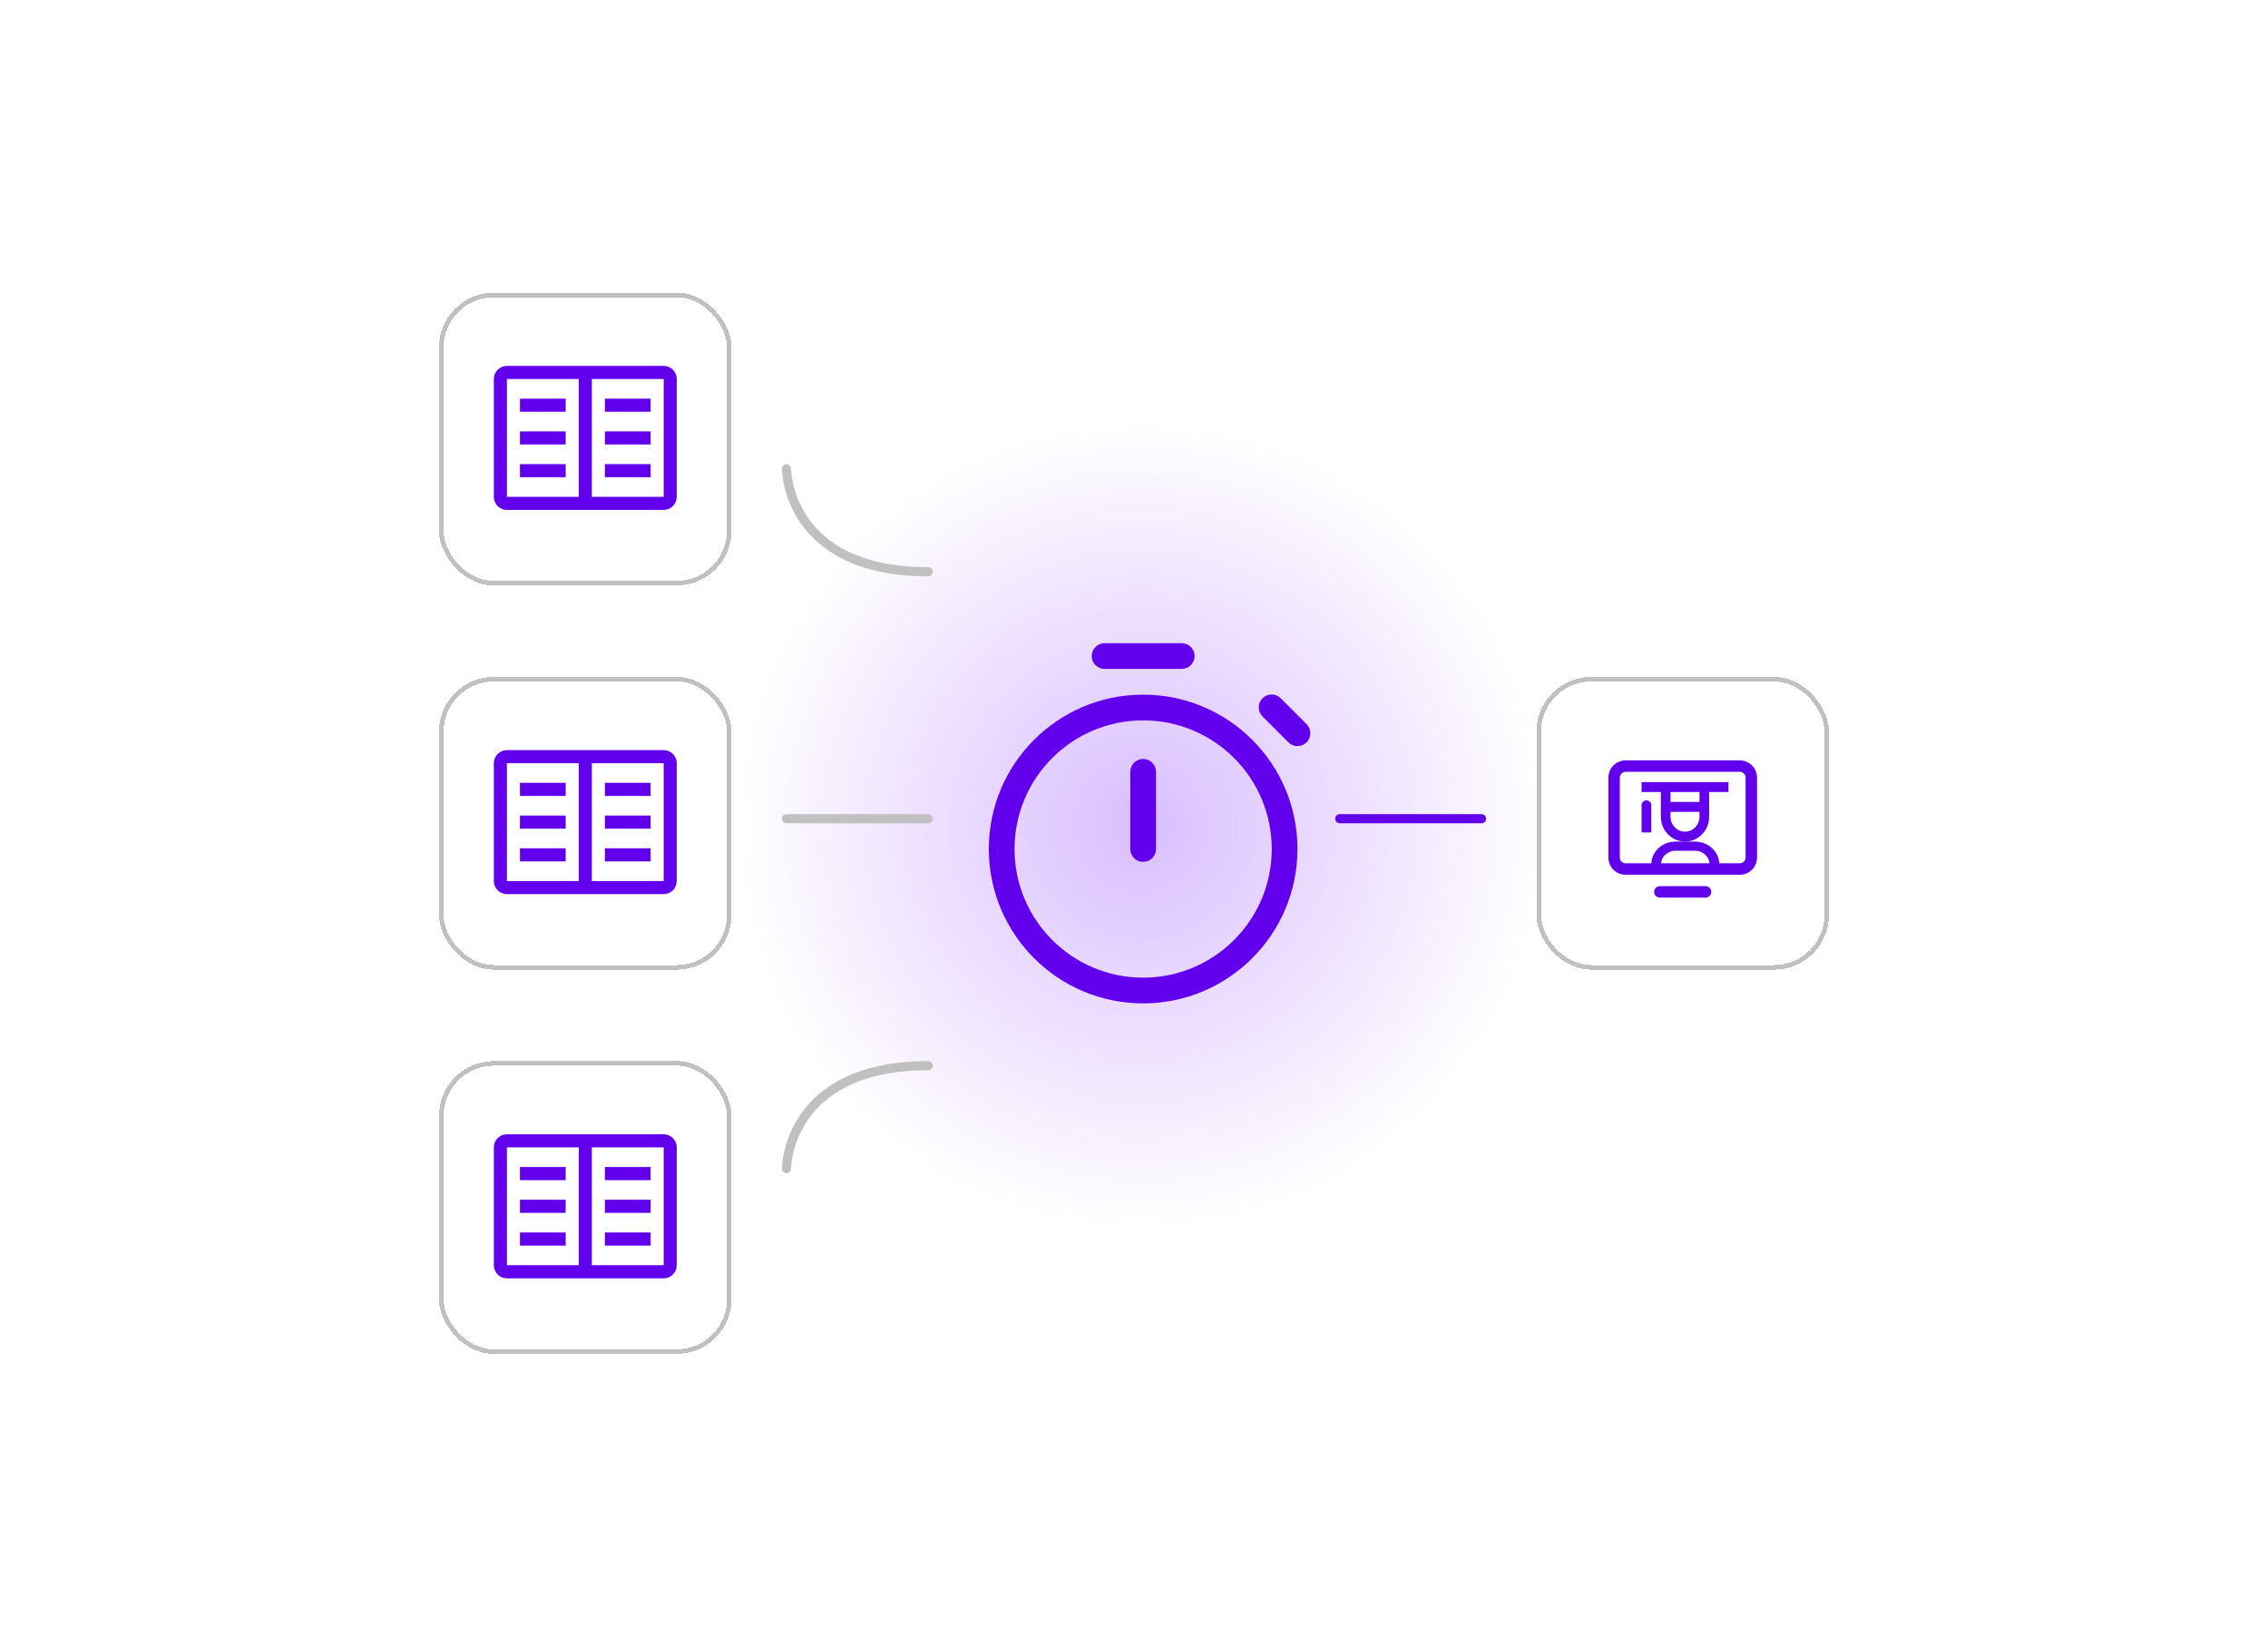 <svg width="496" height="360" viewBox="0 0 496 360" fill="none" xmlns="http://www.w3.org/2000/svg">
<circle cx="249.5" cy="180.5" r="88.5" fill="url(#paint0_radial_1118_8702)"/>
<path d="M241.563 140.625C240.817 140.625 240.101 140.921 239.574 141.449C239.046 141.976 238.75 142.692 238.75 143.438C238.75 144.183 239.046 144.899 239.574 145.426C240.101 145.954 240.817 146.25 241.563 146.25H258.438C259.183 146.25 259.899 145.954 260.426 145.426C260.954 144.899 261.25 144.183 261.25 143.438C261.25 142.692 260.954 141.976 260.426 141.449C259.899 140.921 259.183 140.625 258.438 140.625H241.563ZM250 165.938C250.746 165.938 251.461 166.234 251.989 166.761C252.516 167.289 252.813 168.004 252.813 168.75V185.625C252.813 186.371 252.516 187.086 251.989 187.614C251.461 188.141 250.746 188.438 250 188.438C249.254 188.438 248.539 188.141 248.011 187.614C247.484 187.086 247.188 186.371 247.188 185.625V168.75C247.188 168.004 247.484 167.289 248.011 166.761C248.539 166.234 249.254 165.938 250 165.938ZM283.75 185.625C283.75 204.263 268.638 219.375 250 219.375C231.362 219.375 216.25 204.263 216.25 185.625C216.25 166.987 231.362 151.875 250 151.875C268.638 151.875 283.75 166.987 283.75 185.625ZM278.125 185.625C278.125 170.092 265.533 157.5 250 157.5C234.467 157.5 221.875 170.092 221.875 185.625C221.875 201.158 234.467 213.75 250 213.75C265.533 213.75 278.125 201.158 278.125 185.625ZM280.116 152.699C279.857 152.43 279.546 152.216 279.203 152.069C278.86 151.921 278.491 151.844 278.118 151.841C277.744 151.837 277.374 151.908 277.028 152.05C276.683 152.191 276.369 152.4 276.105 152.664C275.84 152.928 275.632 153.242 275.49 153.588C275.349 153.934 275.278 154.304 275.281 154.677C275.284 155.051 275.362 155.42 275.509 155.763C275.656 156.106 275.871 156.416 276.139 156.676L281.764 162.301C282.026 162.562 282.336 162.769 282.677 162.91C283.019 163.052 283.384 163.124 283.754 163.124C284.123 163.124 284.489 163.051 284.83 162.91C285.172 162.768 285.482 162.561 285.743 162.3C286.004 162.038 286.211 161.728 286.352 161.387C286.493 161.045 286.566 160.68 286.566 160.31C286.566 159.941 286.493 159.575 286.351 159.234C286.21 158.892 286.003 158.582 285.741 158.321L280.116 152.699Z" fill="#6200EE"/>
<g filter="url(#filter0_d_1118_8702)">
<rect x="96" y="148" width="64" height="64" rx="12" fill="white" shape-rendering="crispEdges"/>
<rect x="96.5" y="148.5" width="63" height="63" rx="11.5" stroke="#C0C0C0" shape-rendering="crispEdges"/>
<path fill-rule="evenodd" clip-rule="evenodd" d="M110.857 164H145.143C145.9 164.001 146.627 164.303 147.162 164.839C147.698 165.376 147.999 166.104 148 166.863V192.627C147.999 193.386 147.698 194.113 147.162 194.65C146.627 195.187 145.9 195.489 145.143 195.489H110.857C110.1 195.489 109.373 195.187 108.838 194.65C108.302 194.113 108.001 193.386 108 192.627V166.863C108.001 166.104 108.302 165.376 108.838 164.839C109.373 164.303 110.1 164.001 110.857 164ZM126.571 166.863H110.857V192.627H126.571V166.863ZM129.429 166.863V192.627H145.143V166.863H129.429ZM142.286 171.157H132.286V174.019H142.286V171.157ZM142.286 178.313H132.286V181.176H142.286V178.313ZM142.286 185.47H132.286V188.333H142.286V185.47ZM123.714 171.157H113.714V174.019H123.714V171.157ZM123.714 178.313H113.714V181.176H123.714V178.313ZM123.714 185.47H113.714V188.333H123.714V185.47Z" fill="#6200EE"/>
</g>
<g filter="url(#filter1_d_1118_8702)">
<rect x="96" y="232" width="64" height="64" rx="12" fill="white" shape-rendering="crispEdges"/>
<rect x="96.5" y="232.5" width="63" height="63" rx="11.5" stroke="#C0C0C0" shape-rendering="crispEdges"/>
<path fill-rule="evenodd" clip-rule="evenodd" d="M110.857 248H145.143C145.9 248.001 146.627 248.303 147.162 248.839C147.698 249.376 147.999 250.104 148 250.863V276.627C147.999 277.386 147.698 278.113 147.162 278.65C146.627 279.187 145.9 279.489 145.143 279.489H110.857C110.1 279.489 109.373 279.187 108.838 278.65C108.302 278.113 108.001 277.386 108 276.627V250.863C108.001 250.104 108.302 249.376 108.838 248.839C109.373 248.303 110.1 248.001 110.857 248ZM126.571 250.863H110.857V276.627H126.571V250.863ZM129.429 250.863V276.627H145.143V250.863H129.429ZM142.286 255.157H132.286V258.019H142.286V255.157ZM142.286 262.313H132.286V265.176H142.286V262.313ZM142.286 269.47H132.286V272.333H142.286V269.47ZM123.714 255.157H113.714V258.019H123.714V255.157ZM123.714 262.313H113.714V265.176H123.714V262.313ZM123.714 269.47H113.714V272.333H123.714V269.47Z" fill="#6200EE"/>
</g>
<g filter="url(#filter2_d_1118_8702)">
<rect x="96" y="64" width="64" height="64" rx="12" fill="white" shape-rendering="crispEdges"/>
<rect x="96.5" y="64.5" width="63" height="63" rx="11.5" stroke="#C0C0C0" shape-rendering="crispEdges"/>
<path fill-rule="evenodd" clip-rule="evenodd" d="M110.857 80H145.143C145.9 80.001 146.627 80.303 147.162 80.839C147.698 81.376 147.999 82.104 148 82.863V108.627C147.999 109.386 147.698 110.113 147.162 110.65C146.627 111.187 145.9 111.489 145.143 111.489H110.857C110.1 111.489 109.373 111.187 108.838 110.65C108.302 110.113 108.001 109.386 108 108.627V82.863C108.001 82.104 108.302 81.376 108.838 80.839C109.373 80.303 110.1 80.001 110.857 80ZM126.571 82.863H110.857V108.627H126.571V82.863ZM129.429 82.863V108.627H145.143V82.863H129.429ZM142.286 87.157H132.286V90.019H142.286V87.157ZM142.286 94.313H132.286V97.176H142.286V94.313ZM142.286 101.47H132.286V104.333H142.286V101.47ZM123.714 87.157H113.714V90.019H123.714V87.157ZM123.714 94.313H113.714V97.176H123.714V94.313ZM123.714 101.47H113.714V104.333H123.714V101.47Z" fill="#6200EE"/>
</g>
<g filter="url(#filter3_d_1118_8702)">
<rect x="336" y="148" width="64" height="64" rx="12" fill="white" shape-rendering="crispEdges"/>
<rect x="336.5" y="148.5" width="63" height="63" rx="11.5" stroke="#C0C0C0" shape-rendering="crispEdges"/>
<path d="M380.5 166.25H355.5C354.505 166.25 353.552 166.645 352.848 167.348C352.145 168.052 351.75 169.005 351.75 170V187.5C351.75 188.495 352.145 189.448 352.848 190.152C353.552 190.855 354.505 191.25 355.5 191.25H380.5C381.495 191.25 382.448 190.855 383.152 190.152C383.855 189.448 384.25 188.495 384.25 187.5V170C384.25 169.005 383.855 168.052 383.152 167.348C382.448 166.645 381.495 166.25 380.5 166.25ZM381.75 187.5C381.75 187.832 381.618 188.149 381.384 188.384C381.149 188.618 380.832 188.75 380.5 188.75H355.5C355.168 188.75 354.851 188.618 354.616 188.384C354.382 188.149 354.25 187.832 354.25 187.5V170C354.25 169.668 354.382 169.351 354.616 169.116C354.851 168.882 355.168 168.75 355.5 168.75H380.5C380.832 168.75 381.149 168.882 381.384 169.116C381.618 169.351 381.75 169.668 381.75 170V187.5ZM374.25 195C374.25 195.332 374.118 195.649 373.884 195.884C373.649 196.118 373.332 196.25 373 196.25H363C362.668 196.25 362.351 196.118 362.116 195.884C361.882 195.649 361.75 195.332 361.75 195C361.75 194.668 361.882 194.351 362.116 194.116C362.351 193.882 362.668 193.75 363 193.75H373C373.332 193.75 373.649 193.882 373.884 194.116C374.118 194.351 374.25 194.668 374.25 195Z" fill="#6200EE"/>
<path d="M376 189H373.875C373.875 187.346 372.445 186 370.688 186H366.438C364.68 186 363.25 187.346 363.25 189H361.125C361.125 186.243 363.508 184 366.438 184H370.688C373.617 184 376 186.243 376 189ZM360.062 175C359.781 175 359.51 175.105 359.311 175.293C359.112 175.48 359 175.735 359 176V182H361.125V176C361.125 175.735 361.013 175.48 360.814 175.293C360.615 175.105 360.344 175 360.062 175Z" fill="#6200EE"/>
<path d="M378 171H359V173.167H363.222V178.583C363.222 181.57 365.59 184 368.5 184C371.41 184 373.778 181.57 373.778 178.583V173.167H378V171ZM368.5 181.833C366.754 181.833 365.333 180.375 365.333 178.583V177.5H371.667V178.583C371.667 180.375 370.246 181.833 368.5 181.833ZM371.667 175.333H365.333V173.167H371.667V175.333Z" fill="#6200EE"/>
</g>
<path d="M172 179H203" stroke="#C0C0C0" stroke-width="2" stroke-linecap="round"/>
<path d="M172 255.5C172 255.5 172 233 203 233" stroke="#C0C0C0" stroke-width="2" stroke-linecap="round"/>
<path d="M172 102.5C172 102.5 172 125 203 125" stroke="#C0C0C0" stroke-width="2" stroke-linecap="round"/>
<path d="M293 179H324" stroke="#6200EE" stroke-width="2" stroke-linecap="round"/>
<defs>
<filter id="filter0_d_1118_8702" x="76" y="128" width="104" height="104" filterUnits="userSpaceOnUse" color-interpolation-filters="sRGB">
<feFlood flood-opacity="0" result="BackgroundImageFix"/>
<feColorMatrix in="SourceAlpha" type="matrix" values="0 0 0 0 0 0 0 0 0 0 0 0 0 0 0 0 0 0 127 0" result="hardAlpha"/>
<feOffset/>
<feGaussianBlur stdDeviation="10"/>
<feComposite in2="hardAlpha" operator="out"/>
<feColorMatrix type="matrix" values="0 0 0 0 0 0 0 0 0 0 0 0 0 0 0 0 0 0 0.1 0"/>
<feBlend mode="normal" in2="BackgroundImageFix" result="effect1_dropShadow_1118_8702"/>
<feBlend mode="normal" in="SourceGraphic" in2="effect1_dropShadow_1118_8702" result="shape"/>
</filter>
<filter id="filter1_d_1118_8702" x="76" y="212" width="104" height="104" filterUnits="userSpaceOnUse" color-interpolation-filters="sRGB">
<feFlood flood-opacity="0" result="BackgroundImageFix"/>
<feColorMatrix in="SourceAlpha" type="matrix" values="0 0 0 0 0 0 0 0 0 0 0 0 0 0 0 0 0 0 127 0" result="hardAlpha"/>
<feOffset/>
<feGaussianBlur stdDeviation="10"/>
<feComposite in2="hardAlpha" operator="out"/>
<feColorMatrix type="matrix" values="0 0 0 0 0 0 0 0 0 0 0 0 0 0 0 0 0 0 0.1 0"/>
<feBlend mode="normal" in2="BackgroundImageFix" result="effect1_dropShadow_1118_8702"/>
<feBlend mode="normal" in="SourceGraphic" in2="effect1_dropShadow_1118_8702" result="shape"/>
</filter>
<filter id="filter2_d_1118_8702" x="76" y="44" width="104" height="104" filterUnits="userSpaceOnUse" color-interpolation-filters="sRGB">
<feFlood flood-opacity="0" result="BackgroundImageFix"/>
<feColorMatrix in="SourceAlpha" type="matrix" values="0 0 0 0 0 0 0 0 0 0 0 0 0 0 0 0 0 0 127 0" result="hardAlpha"/>
<feOffset/>
<feGaussianBlur stdDeviation="10"/>
<feComposite in2="hardAlpha" operator="out"/>
<feColorMatrix type="matrix" values="0 0 0 0 0 0 0 0 0 0 0 0 0 0 0 0 0 0 0.1 0"/>
<feBlend mode="normal" in2="BackgroundImageFix" result="effect1_dropShadow_1118_8702"/>
<feBlend mode="normal" in="SourceGraphic" in2="effect1_dropShadow_1118_8702" result="shape"/>
</filter>
<filter id="filter3_d_1118_8702" x="316" y="128" width="104" height="104" filterUnits="userSpaceOnUse" color-interpolation-filters="sRGB">
<feFlood flood-opacity="0" result="BackgroundImageFix"/>
<feColorMatrix in="SourceAlpha" type="matrix" values="0 0 0 0 0 0 0 0 0 0 0 0 0 0 0 0 0 0 127 0" result="hardAlpha"/>
<feOffset/>
<feGaussianBlur stdDeviation="10"/>
<feComposite in2="hardAlpha" operator="out"/>
<feColorMatrix type="matrix" values="0 0 0 0 0 0 0 0 0 0 0 0 0 0 0 0 0 0 0.1 0"/>
<feBlend mode="normal" in2="BackgroundImageFix" result="effect1_dropShadow_1118_8702"/>
<feBlend mode="normal" in="SourceGraphic" in2="effect1_dropShadow_1118_8702" result="shape"/>
</filter>
<radialGradient id="paint0_radial_1118_8702" cx="0" cy="0" r="1" gradientUnits="userSpaceOnUse" gradientTransform="translate(249.5 180.5) rotate(90) scale(88.5)">
<stop stop-color="#D9BEFF"/>
<stop offset="1" stop-color="white"/>
</radialGradient>
</defs>
</svg>
